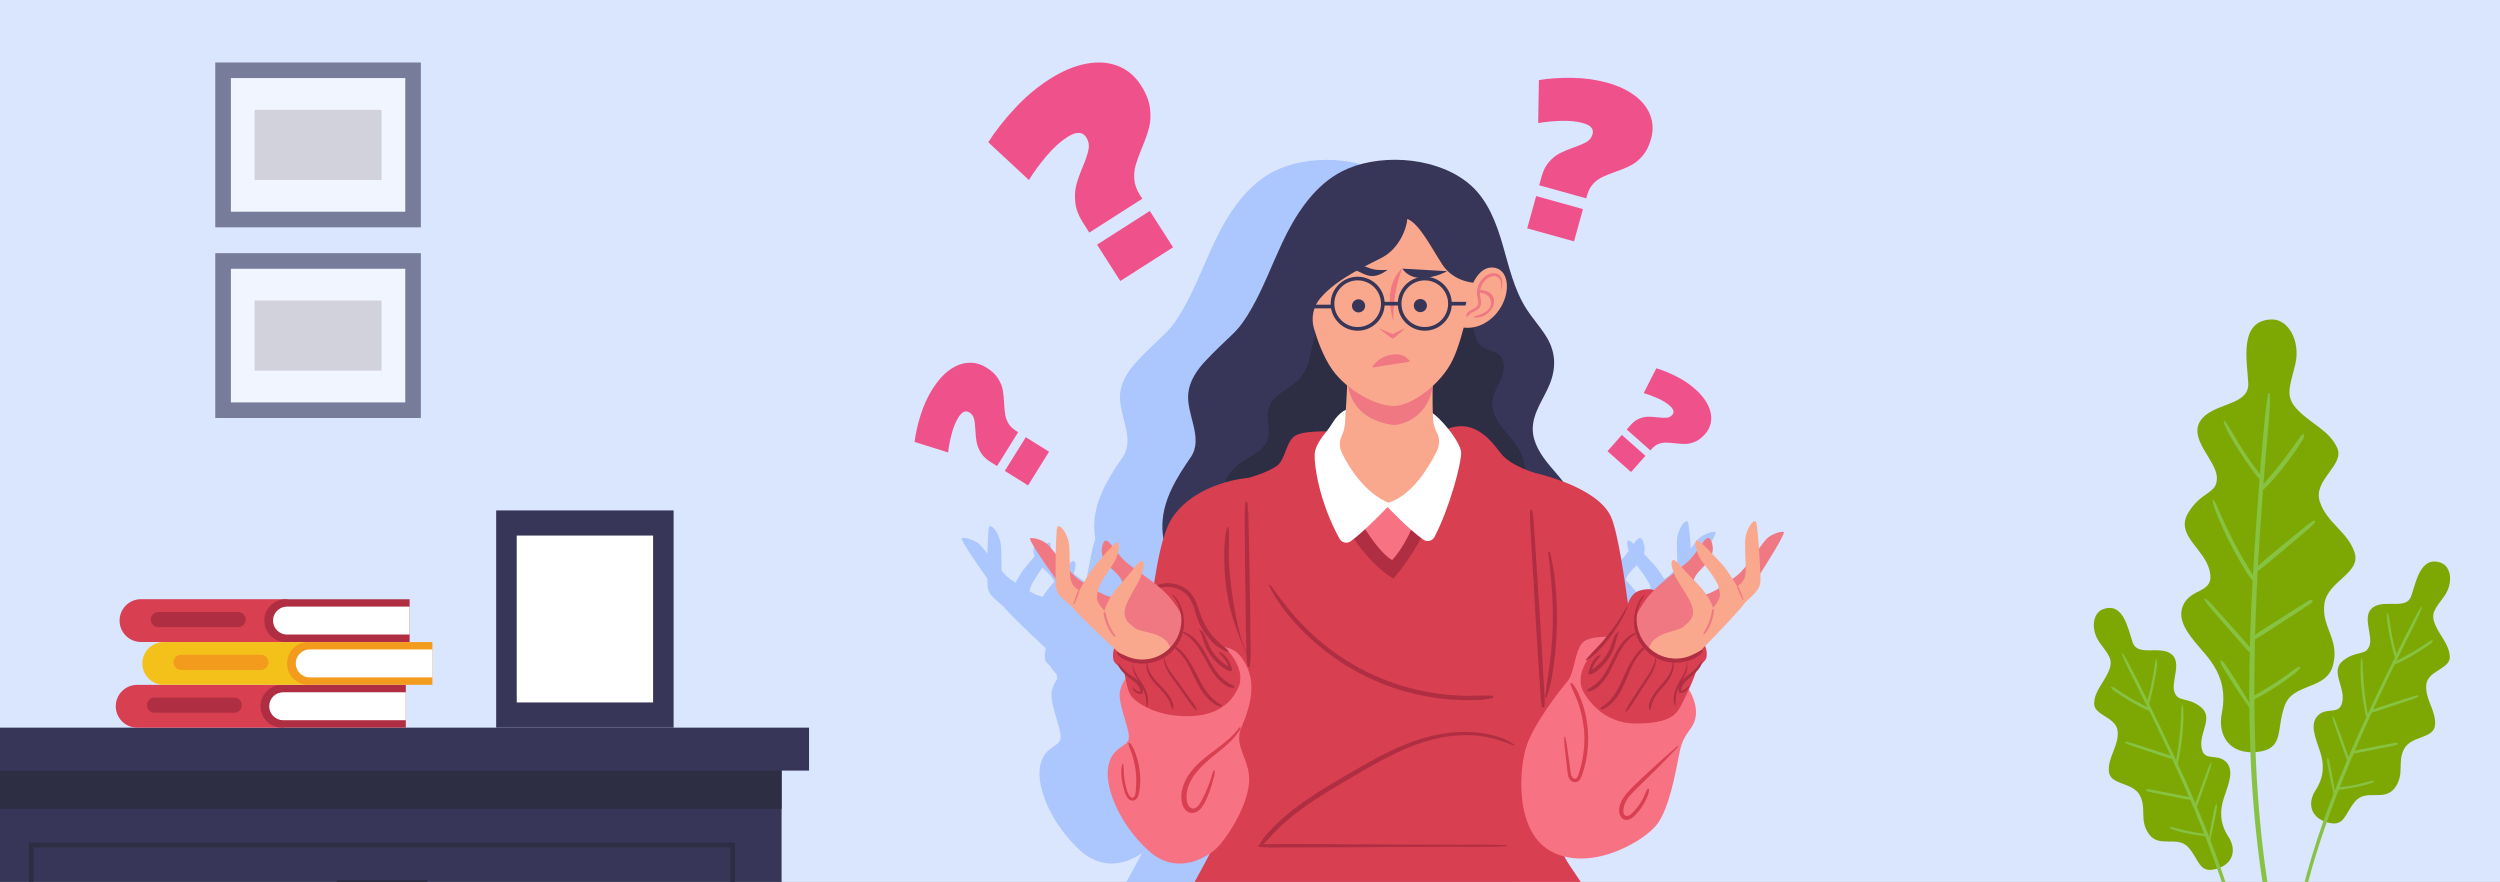 <svg width="720" height="254" viewBox="0 0 720 254" fill="none" xmlns="http://www.w3.org/2000/svg">
<rect x="0" y="0" width="720" height="254" fill="#808080" stroke="none"/>
<g clip-path="url(#clip0_217_21603)">
<rect width="720" height="254" fill="#DAE5FE"/>
<path d="M654.19 92.002C659.187 91.861 662.644 98.492 661.01 105.065C659.387 111.637 657.988 114.212 661.821 118.15C665.654 122.101 670.956 124.076 673.131 129.038C675.306 133.999 666.042 138.255 668.111 144.487C670.169 150.706 676.153 153.105 678.116 159.136C680.08 165.168 670.274 167.284 669.416 173.962C668.558 180.64 673.849 184.097 671.92 191.527C669.992 198.97 660.328 196.43 657.929 203.379C655.519 210.327 657.882 215.689 650.122 216.559C642.363 217.44 638.553 212.067 639.882 205.389C641.222 198.723 639.435 193.561 635.426 188.764C631.417 183.968 626.432 179.159 628.818 174.15C631.205 169.142 637.871 170.964 636.39 164.45C634.92 157.937 626.337 154.163 630.194 147.708C634.05 141.265 638.683 142.382 638.459 137.432C638.224 132.482 630.253 126.486 633.709 121.195C637.166 115.905 647.806 116.998 647.501 110.402C647.171 103.842 644.691 92.284 654.19 92.002Z" fill="#7DA804"/>
<path d="M657.563 280.824C656.105 275.557 654.753 270.243 653.613 264.893C652.472 259.555 651.555 254.194 650.838 248.786C649.392 237.993 648.51 227.129 648.099 216.253C647.675 205.296 647.711 194.326 648.04 183.368C648.381 172.364 649.051 161.37 649.839 150.389C650.627 139.42 651.367 128.415 652.614 117.492C652.766 116.117 652.966 114.776 653.225 113.413C653.284 113.095 653.719 113.13 653.719 113.448C653.825 118.915 653.096 124.441 652.649 129.885C652.19 135.375 651.755 140.854 651.356 146.345C650.556 157.291 649.945 168.237 649.58 179.206C649.216 190.129 649.122 201.063 649.439 211.985C649.745 222.873 650.462 233.772 651.732 244.588C652.367 250.009 653.225 255.382 654.036 260.778C654.836 266.128 655.659 271.501 656.905 276.768C657.222 278.097 657.493 279.437 657.798 280.777C657.857 280.942 657.61 280.977 657.563 280.824Z" fill="#87C243"/>
<path d="M650.77 140.818C651.229 140.112 651.816 139.501 652.357 138.854C652.91 138.208 653.463 137.561 654.015 136.926C655.12 135.645 656.202 134.328 657.248 132.988C658.295 131.647 659.306 130.283 660.282 128.896C660.776 128.202 661.258 127.497 661.74 126.803C662.139 126.227 662.61 125.345 663.292 125.075C663.421 125.028 663.609 125.075 663.621 125.239C663.668 125.992 663.103 126.744 662.727 127.356C662.269 128.108 661.787 128.849 661.293 129.566C660.341 130.965 659.329 132.341 658.295 133.693C657.26 135.045 656.19 136.362 655.073 137.643C654.521 138.278 653.956 138.913 653.368 139.513C652.745 140.159 652.122 140.841 651.381 141.37C651.029 141.653 650.488 141.241 650.77 140.818Z" fill="#87C243"/>
<path d="M640.411 121.195C640.399 121.101 640.505 121.054 640.576 121.113C641.175 121.677 641.563 122.312 641.975 123.018C642.398 123.735 642.821 124.452 643.245 125.169C644.103 126.627 644.985 128.073 645.902 129.508C646.807 130.918 647.759 132.306 648.723 133.681C649.699 135.069 650.804 136.362 651.745 137.761C652.074 138.243 651.463 138.831 651.04 138.373C649.876 137.126 648.876 135.657 647.877 134.281C646.889 132.929 645.949 131.542 645.043 130.131C644.126 128.708 643.233 127.262 642.41 125.78C641.634 124.37 640.623 122.829 640.411 121.195Z" fill="#87C243"/>
<path d="M649.325 163.923C649.901 163.253 650.642 162.712 651.288 162.113C651.959 161.49 652.676 160.925 653.369 160.337C654.792 159.15 656.238 157.962 657.673 156.787C659.083 155.623 660.494 154.459 661.905 153.306C662.611 152.73 663.316 152.142 664.033 151.578C664.75 151.026 665.468 150.414 666.255 149.967C666.549 149.803 666.926 150.214 666.702 150.485C665.562 151.837 664.069 152.954 662.728 154.106C661.317 155.317 659.895 156.516 658.472 157.715C657.073 158.891 655.686 160.079 654.286 161.243C653.581 161.83 652.899 162.442 652.17 162.983C651.429 163.535 650.736 164.194 649.948 164.664C649.548 164.887 648.996 164.299 649.325 163.923Z" fill="#87C243"/>
<path d="M639.153 149.812C638.765 148.894 638.377 147.977 638.048 147.037C637.707 146.073 637.319 145.109 637.26 144.086C637.249 143.968 637.401 143.862 637.484 143.98C638.013 144.662 638.342 145.426 638.695 146.202C639.059 147.025 639.412 147.848 639.776 148.659C640.505 150.294 641.246 151.928 642.046 153.539C643.621 156.76 645.349 159.911 647.207 162.98C647.736 163.85 648.277 164.72 648.818 165.602C649.065 166.013 649.3 166.425 649.5 166.86C649.711 167.295 650.041 167.718 650.099 168.2C650.123 168.353 649.97 168.447 649.829 168.376C649.476 168.176 649.253 167.835 648.994 167.53C648.712 167.189 648.418 166.86 648.148 166.495C647.619 165.79 647.16 165.037 646.701 164.285C645.737 162.733 644.809 161.157 643.927 159.558C642.187 156.407 640.552 153.139 639.153 149.812Z" fill="#87C243"/>
<path d="M648.736 183.462C649.03 183.133 649.453 182.898 649.806 182.639C650.17 182.381 650.535 182.098 650.911 181.852C651.605 181.381 652.31 180.946 653.016 180.499C654.462 179.571 655.92 178.642 657.366 177.725C658.824 176.796 660.27 175.879 661.728 174.962C662.445 174.515 663.15 174.056 663.868 173.621C664.256 173.386 664.632 173.116 665.031 172.916C665.337 172.763 665.572 172.669 665.89 172.822C665.984 172.869 666.007 172.975 666.007 173.069C666.019 173.445 665.69 173.645 665.419 173.845C665.055 174.115 664.667 174.362 664.291 174.609C663.597 175.068 662.903 175.526 662.21 175.973C660.764 176.914 659.317 177.854 657.871 178.795C656.425 179.735 654.979 180.664 653.533 181.605C652.827 182.063 652.122 182.545 651.393 182.969C650.664 183.392 649.876 183.968 649.077 184.203C648.642 184.321 648.501 183.733 648.736 183.462Z" fill="#87C243"/>
<path d="M648.347 200.781C649.511 200.064 650.746 199.476 651.91 198.77C653.074 198.065 654.237 197.359 655.378 196.607C656.507 195.866 657.612 195.102 658.705 194.303C659.787 193.515 660.869 192.586 662.091 192.022C662.303 191.928 662.55 192.174 662.397 192.374C661.609 193.456 660.445 194.279 659.375 195.067C658.27 195.89 657.141 196.677 655.989 197.442C654.825 198.206 653.65 198.947 652.439 199.64C651.239 200.322 650.028 201.075 648.759 201.616C648.182 201.874 647.83 201.098 648.347 200.781Z" fill="#87C243"/>
<path d="M639.588 190.905C639.553 190.6 639.506 190.317 639.424 190.012C639.635 190.2 639.812 190.376 640.07 190.494C640.364 190.623 640.505 190.835 640.694 191.093C641.105 191.658 641.493 192.246 641.869 192.833C642.669 194.068 643.468 195.291 644.244 196.537C645.009 197.748 645.761 198.971 646.502 200.194C646.878 200.805 647.231 201.416 647.583 202.039C647.96 202.71 648.453 203.356 648.736 204.073C648.853 204.367 648.489 204.626 648.265 204.391C647.783 203.874 647.431 203.227 647.019 202.651C646.608 202.063 646.184 201.499 645.785 200.899C644.985 199.7 644.174 198.489 643.386 197.278C642.61 196.078 641.834 194.868 641.07 193.645C640.694 193.033 640.317 192.434 639.953 191.811C639.8 191.505 639.624 191.234 639.588 190.905Z" fill="#87C243"/>
<path d="M635.168 172.397C636.52 173.432 637.673 174.784 638.801 176.054C639.977 177.37 641.164 178.676 642.328 179.992C643.492 181.309 644.656 182.638 645.82 183.955C646.385 184.589 646.937 185.224 647.502 185.859C648.031 186.447 648.724 187.011 648.748 187.858C648.748 187.976 648.607 188.093 648.489 188.081C647.666 187.952 647.184 187.176 646.667 186.588C646.103 185.953 645.55 185.318 644.986 184.684C643.822 183.367 642.658 182.038 641.494 180.721C640.33 179.404 639.178 178.064 638.025 176.736C636.908 175.454 635.709 174.149 634.851 172.668C634.757 172.479 635.004 172.268 635.168 172.397Z" fill="#87C243"/>
<path d="M702.972 162.076C706.052 163.193 706.546 168.072 703.971 171.67C701.397 175.28 699.927 176.502 701.302 179.83C702.678 183.157 705.429 185.638 705.547 189.188C705.664 192.739 699.01 193.092 698.751 197.371C698.504 201.663 701.561 204.555 701.302 208.705C701.044 212.844 694.554 211.762 692.426 215.619C690.298 219.475 692.673 222.849 689.71 226.917C686.735 230.974 681.468 227.106 678.329 230.75C675.19 234.395 675.331 238.228 670.393 236.888C665.455 235.547 664.432 231.35 666.865 227.623C669.287 223.884 669.452 220.322 668.17 216.43C666.889 212.538 665.02 208.411 667.677 205.942C670.334 203.473 673.955 206.189 674.625 201.874C675.307 197.56 670.992 193.186 674.896 190.188C678.799 187.201 681.35 189 682.409 185.932C683.467 182.863 680.057 177.29 683.443 174.903C686.817 172.517 693.037 175.762 694.436 171.67C695.835 167.59 697.129 159.948 702.972 162.076Z" fill="#7DA804"/>
<path d="M659.399 277.794C659.787 274.231 660.246 270.669 660.845 267.141C661.445 263.614 662.186 260.134 663.044 256.666C664.772 249.752 666.865 242.933 669.24 236.208C671.627 229.436 674.307 222.77 677.153 216.185C680.021 209.566 683.09 203.041 686.217 196.551C689.345 190.073 692.46 183.547 695.858 177.21C696.282 176.411 696.728 175.635 697.222 174.882C697.34 174.706 697.587 174.823 697.516 175.023C696.258 178.374 694.483 181.56 692.896 184.77C691.297 188.003 689.698 191.237 688.134 194.482C685.006 200.948 681.985 207.462 679.116 214.046C676.259 220.606 673.555 227.237 671.109 233.962C668.664 240.664 666.465 247.46 664.631 254.361C663.714 257.806 662.926 261.286 662.115 264.766C661.316 268.211 660.516 271.68 659.999 275.183C659.869 276.065 659.705 276.947 659.575 277.841C659.54 277.935 659.387 277.899 659.399 277.794Z" fill="#87C243"/>
<path d="M689.087 190.952C689.533 190.635 690.039 190.4 690.533 190.141C691.026 189.882 691.52 189.624 692.002 189.365C692.99 188.848 693.966 188.307 694.918 187.754C695.882 187.19 696.823 186.602 697.752 186.002C698.222 185.697 698.68 185.391 699.151 185.085C699.539 184.838 700.033 184.403 700.515 184.403C700.597 184.403 700.703 184.486 700.679 184.58C700.526 185.05 699.997 185.367 699.621 185.65C699.162 186.002 698.692 186.332 698.21 186.649C697.293 187.272 696.353 187.86 695.388 188.436C694.436 189.012 693.46 189.553 692.473 190.059C691.979 190.317 691.485 190.564 690.979 190.788C690.439 191.034 689.898 191.293 689.322 191.446C689.051 191.516 688.816 191.14 689.087 190.952Z" fill="#87C243"/>
<path d="M687.533 176.512C687.545 176.454 687.627 176.454 687.651 176.501C687.886 176.983 687.957 177.465 688.051 177.994C688.133 178.535 688.215 179.076 688.297 179.605C688.474 180.698 688.65 181.791 688.862 182.885C689.073 183.967 689.309 185.037 689.567 186.106C689.826 187.188 690.19 188.246 690.425 189.328C690.508 189.704 690.002 189.904 689.849 189.528C689.438 188.493 689.191 187.353 688.921 186.271C688.65 185.213 688.415 184.131 688.203 183.061C687.992 181.968 687.804 180.886 687.651 179.781C687.51 178.735 687.263 177.547 687.533 176.512Z" fill="#87C243"/>
<path d="M682.618 204.663C683.135 204.392 683.712 204.239 684.252 204.028C684.805 203.816 685.381 203.64 685.945 203.452C687.098 203.075 688.262 202.699 689.426 202.323C690.566 201.958 691.706 201.582 692.847 201.229C693.423 201.053 693.987 200.865 694.563 200.689C695.14 200.524 695.716 200.324 696.304 200.242C696.527 200.207 696.656 200.547 696.456 200.665C695.434 201.218 694.258 201.535 693.164 201.911C692.012 202.311 690.86 202.687 689.708 203.075C688.579 203.452 687.439 203.84 686.31 204.216C685.746 204.404 685.181 204.604 684.605 204.768C684.029 204.921 683.441 205.156 682.853 205.25C682.524 205.309 682.336 204.815 682.618 204.663Z" fill="#87C243"/>
<path d="M679.855 193.622C679.844 192.975 679.832 192.317 679.855 191.67C679.879 191 679.879 190.318 680.091 189.683C680.114 189.613 680.22 189.577 680.255 189.671C680.408 190.212 680.431 190.753 680.455 191.317C680.479 191.905 680.502 192.493 680.526 193.081C680.573 194.257 680.631 195.432 680.725 196.596C680.902 198.936 681.196 201.276 681.584 203.592C681.701 204.25 681.819 204.909 681.936 205.579C681.995 205.885 682.03 206.202 682.054 206.508C682.077 206.825 682.172 207.154 682.101 207.472C682.078 207.566 681.96 207.589 681.901 207.519C681.737 207.307 681.678 207.049 681.595 206.802C681.501 206.519 681.407 206.249 681.337 205.967C681.184 205.414 681.09 204.838 680.984 204.274C680.772 203.098 680.596 201.911 680.431 200.723C680.102 198.36 679.891 195.985 679.855 193.622Z" fill="#87C243"/>
<path d="M677.551 216.417C677.81 216.288 678.127 216.241 678.397 216.171C678.68 216.1 678.973 216.018 679.256 215.959C679.785 215.841 680.325 215.747 680.866 215.641C681.972 215.43 683.077 215.218 684.182 215.007C685.287 214.795 686.392 214.583 687.497 214.372C688.038 214.266 688.579 214.16 689.132 214.078C689.426 214.031 689.72 213.96 690.014 213.937C690.237 213.913 690.402 213.913 690.554 214.09C690.601 214.137 690.59 214.207 690.566 214.266C690.484 214.501 690.237 214.536 690.014 214.595C689.731 214.666 689.437 214.724 689.143 214.795C688.614 214.913 688.085 215.018 687.545 215.124C686.439 215.348 685.334 215.571 684.229 215.794C683.124 216.018 682.019 216.229 680.913 216.453C680.373 216.559 679.832 216.676 679.279 216.77C678.738 216.852 678.115 217.017 677.563 216.958C677.28 216.911 677.339 216.523 677.551 216.417Z" fill="#87C243"/>
<path d="M673.118 226.859C674 226.706 674.894 226.647 675.776 226.494C676.657 226.353 677.539 226.2 678.409 226.012C679.267 225.836 680.137 225.636 680.984 225.412C681.831 225.189 682.712 224.883 683.594 224.848C683.747 224.836 683.829 225.048 683.7 225.142C682.959 225.612 682.054 225.824 681.207 226.047C680.337 226.283 679.456 226.494 678.574 226.671C677.68 226.859 676.787 227.023 675.881 227.153C674.988 227.282 674.071 227.446 673.165 227.47C672.766 227.482 672.73 226.929 673.118 226.859Z" fill="#87C243"/>
<path d="M670.18 218.723C670.239 218.523 670.274 218.346 670.298 218.135C670.38 218.299 670.451 218.452 670.58 218.582C670.721 218.734 670.756 218.899 670.815 219.099C670.933 219.546 671.027 219.992 671.109 220.439C671.297 221.38 671.485 222.32 671.662 223.273C671.838 224.19 671.991 225.119 672.155 226.047C672.238 226.506 672.297 226.976 672.367 227.435C672.438 227.929 672.579 228.446 672.579 228.951C672.579 229.163 672.297 229.234 672.214 229.034C672.05 228.61 671.991 228.117 671.885 227.67C671.779 227.211 671.662 226.765 671.556 226.306C671.356 225.377 671.156 224.448 670.968 223.52C670.78 222.603 670.603 221.674 670.439 220.757C670.357 220.298 670.274 219.84 670.204 219.369C670.168 219.146 670.121 218.934 670.18 218.723Z" fill="#87C243"/>
<path d="M671.966 206.402C672.542 207.354 672.906 208.459 673.294 209.506C673.694 210.587 674.094 211.669 674.494 212.751C674.893 213.832 675.27 214.926 675.658 216.007C675.846 216.525 676.034 217.054 676.222 217.571C676.398 218.053 676.692 218.57 676.504 219.088C676.481 219.158 676.363 219.194 676.293 219.158C675.822 218.888 675.716 218.3 675.552 217.806C675.364 217.289 675.176 216.76 674.987 216.242C674.599 215.161 674.211 214.067 673.823 212.986C673.435 211.904 673.059 210.811 672.683 209.717C672.319 208.671 671.907 207.577 671.731 206.484C671.695 206.355 671.895 206.284 671.966 206.402Z" fill="#87C243"/>
<path d="M605.679 175.445C602.598 176.562 602.105 181.441 604.679 185.039C607.254 188.648 608.724 189.871 607.348 193.198C605.973 196.525 603.221 199.006 603.104 202.557C602.986 206.108 609.641 206.46 609.9 210.74C610.146 215.031 607.09 217.924 607.348 222.074C607.607 226.213 614.097 225.131 616.225 228.987C618.353 232.844 615.978 236.218 618.941 240.286C621.915 244.342 627.183 240.474 630.322 244.119C633.461 247.764 633.32 251.597 638.258 250.256C643.196 248.916 644.219 244.719 641.785 240.991C639.363 237.253 639.199 233.69 640.48 229.799C641.762 225.907 643.631 221.78 640.974 219.311C638.317 216.842 634.696 219.558 634.025 215.243C633.344 210.928 637.658 206.554 633.755 203.556C629.852 200.57 627.3 202.369 626.242 199.3C625.184 196.232 628.594 190.659 625.208 188.272C621.833 185.885 615.614 189.13 614.214 185.039C612.815 180.947 611.522 173.317 605.679 175.445Z" fill="#7DA804"/>
<path d="M649.249 291.162C648.861 287.599 648.402 284.037 647.803 280.51C647.203 276.982 646.462 273.502 645.604 270.034C643.876 263.121 641.783 256.301 639.408 249.576C637.021 242.804 634.34 236.138 631.495 229.554C628.626 222.934 625.558 216.409 622.43 209.919C619.303 203.441 616.187 196.915 612.789 190.578C612.366 189.779 611.919 189.003 611.426 188.25C611.308 188.074 611.061 188.192 611.132 188.391C612.39 191.742 614.165 194.928 615.752 198.138C617.351 201.371 618.95 204.605 620.514 207.85C623.641 214.316 626.663 220.83 629.532 227.414C632.389 233.974 635.093 240.605 637.538 247.331C639.984 254.032 642.183 260.828 644.017 267.729C644.934 271.174 645.721 274.654 646.533 278.135C647.332 281.58 648.132 285.048 648.649 288.552C648.778 289.433 648.943 290.315 649.072 291.209C649.108 291.291 649.26 291.267 649.249 291.162Z" fill="#87C243"/>
<path d="M619.561 204.32C619.114 204.003 618.609 203.768 618.115 203.509C617.621 203.25 617.127 202.992 616.645 202.733C615.657 202.216 614.682 201.675 613.729 201.122C612.765 200.558 611.825 199.97 610.896 199.37C610.425 199.065 609.967 198.759 609.497 198.453C609.109 198.207 608.615 197.771 608.133 197.771C608.05 197.771 607.945 197.854 607.968 197.948C608.121 198.418 608.65 198.736 609.026 199.018C609.485 199.37 609.955 199.7 610.437 200.017C611.354 200.64 612.295 201.228 613.259 201.804C614.211 202.38 615.187 202.921 616.175 203.427C616.669 203.685 617.162 203.932 617.668 204.156C618.209 204.403 618.75 204.661 619.326 204.814C619.596 204.885 619.831 204.508 619.561 204.32Z" fill="#87C243"/>
<path d="M621.118 189.871C621.106 189.812 621.024 189.812 621 189.859C620.765 190.341 620.695 190.823 620.601 191.352C620.518 191.893 620.436 192.434 620.354 192.963C620.177 194.056 620.001 195.15 619.789 196.243C619.578 197.325 619.343 198.395 619.084 199.465C618.825 200.546 618.461 201.605 618.226 202.686C618.143 203.063 618.649 203.262 618.802 202.886C619.213 201.852 619.46 200.711 619.731 199.629C620.001 198.571 620.236 197.49 620.448 196.42C620.66 195.338 620.848 194.245 621 193.139C621.142 192.093 621.388 190.917 621.118 189.871Z" fill="#87C243"/>
<path d="M626.031 218.031C625.514 217.76 624.938 217.607 624.397 217.396C623.844 217.184 623.268 217.008 622.704 216.82C621.552 216.443 620.388 216.067 619.224 215.691C618.083 215.327 616.943 214.95 615.802 214.598C615.226 214.421 614.662 214.233 614.086 214.057C613.51 213.892 612.933 213.692 612.346 213.61C612.122 213.575 611.993 213.916 612.193 214.033C613.216 214.586 614.391 214.903 615.485 215.28C616.637 215.679 617.789 216.055 618.941 216.443C620.07 216.82 621.211 217.208 622.339 217.584C622.904 217.772 623.468 217.972 624.044 218.137C624.62 218.289 625.208 218.525 625.796 218.619C626.125 218.666 626.313 218.172 626.031 218.031Z" fill="#87C243"/>
<path d="M628.804 206.978C628.816 206.332 628.827 205.673 628.804 205.027C628.78 204.356 628.78 203.674 628.569 203.04C628.545 202.969 628.439 202.934 628.404 203.028C628.251 203.569 628.228 204.109 628.204 204.674C628.181 205.262 628.157 205.85 628.134 206.437C628.087 207.613 628.028 208.789 627.934 209.953C627.757 212.293 627.464 214.632 627.076 216.948C626.958 217.607 626.84 218.265 626.723 218.935C626.664 219.241 626.629 219.558 626.605 219.864C626.582 220.182 626.476 220.511 626.558 220.828C626.582 220.922 626.699 220.946 626.758 220.875C626.923 220.664 626.981 220.405 627.064 220.158C627.158 219.876 627.252 219.606 627.322 219.323C627.475 218.771 627.569 218.195 627.675 217.63C627.887 216.455 628.063 215.267 628.228 214.08C628.557 211.728 628.757 209.353 628.804 206.978Z" fill="#87C243"/>
<path d="M631.096 229.776C630.838 229.647 630.52 229.599 630.25 229.529C629.968 229.458 629.674 229.376 629.392 229.317C628.863 229.2 628.322 229.106 627.781 229C626.676 228.788 625.571 228.577 624.465 228.365C623.36 228.153 622.255 227.942 621.15 227.73C620.609 227.624 620.068 227.518 619.516 227.436C619.222 227.389 618.928 227.319 618.634 227.295C618.41 227.272 618.246 227.272 618.093 227.448C618.046 227.495 618.058 227.565 618.081 227.624C618.163 227.859 618.41 227.895 618.634 227.953C618.916 228.024 619.21 228.083 619.504 228.153C620.033 228.271 620.562 228.377 621.103 228.483C622.208 228.706 623.313 228.929 624.418 229.153C625.523 229.376 626.629 229.588 627.734 229.811C628.275 229.917 628.816 230.046 629.368 230.129C629.909 230.211 630.532 230.375 631.085 230.317C631.367 230.281 631.308 229.882 631.096 229.776Z" fill="#87C243"/>
<path d="M635.532 240.215C634.651 240.062 633.757 240.003 632.875 239.851C631.993 239.709 631.112 239.557 630.242 239.369C629.383 239.192 628.513 238.992 627.667 238.769C626.82 238.546 625.938 238.24 625.057 238.205C624.904 238.193 624.821 238.404 624.951 238.499C625.692 238.969 626.597 239.18 627.443 239.404C628.313 239.639 629.195 239.851 630.077 240.027C630.971 240.215 631.864 240.38 632.769 240.509C633.663 240.638 634.58 240.803 635.485 240.826C635.885 240.85 635.92 240.286 635.532 240.215Z" fill="#87C243"/>
<path d="M638.471 232.091C638.412 231.891 638.377 231.715 638.353 231.503C638.271 231.668 638.2 231.82 638.071 231.95C637.93 232.103 637.895 232.267 637.836 232.467C637.718 232.914 637.624 233.361 637.542 233.807C637.354 234.748 637.166 235.689 636.989 236.641C636.813 237.558 636.66 238.487 636.496 239.416C636.413 239.874 636.354 240.333 636.284 240.803C636.213 241.297 636.072 241.814 636.072 242.32C636.072 242.531 636.354 242.602 636.437 242.402C636.601 241.979 636.66 241.485 636.766 241.038C636.872 240.58 636.989 240.133 637.095 239.674C637.295 238.745 637.495 237.817 637.683 236.888C637.871 235.971 638.047 235.042 638.212 234.125C638.294 233.666 638.377 233.208 638.447 232.737C638.483 232.502 638.53 232.302 638.471 232.091Z" fill="#87C243"/>
<path d="M636.693 219.758C636.117 220.71 635.752 221.815 635.364 222.862C634.964 223.943 634.565 225.025 634.165 226.107C633.777 227.188 633.389 228.282 633.001 229.363C632.813 229.881 632.625 230.41 632.437 230.927C632.26 231.409 631.966 231.927 632.154 232.444C632.178 232.514 632.295 232.55 632.366 232.514C632.836 232.244 632.942 231.656 633.107 231.162C633.295 230.645 633.483 230.116 633.671 229.599C634.059 228.517 634.447 227.424 634.835 226.342C635.223 225.26 635.599 224.167 635.975 223.073C636.34 222.027 636.751 220.934 636.928 219.84C636.951 219.711 636.751 219.652 636.693 219.758Z" fill="#87C243"/>
<path d="M225.104 216.366H-5.088V319.482H225.104V216.366Z" fill="#373658"/>
<path d="M225.104 216.366H-5.088V232.928H225.104V216.366Z" fill="#2D2D44"/>
<path d="M233 209.564H-13V221.929H233V209.564Z" fill="#373658"/>
<path d="M211.003 243.358H8.998V307.046H211.003V243.358Z" stroke="#2D2D44" stroke-width="1.389" stroke-miterlimit="10"/>
<path d="M123.082 253.46H96.93V264.9H123.082V253.46Z" fill="#2D2D44"/>
<path d="M193.996 147H142.9V209.564H193.996V147Z" fill="#373658"/>
<path d="M188.09 154.24H148.818V202.305H188.09V154.24Z" fill="white"/>
<path d="M81.703 209.562H39.501C36.1 209.562 33.34 206.802 33.34 203.401C33.34 200.001 36.1 197.24 39.501 197.24H81.703V209.562Z" fill="#D83F51"/>
<path d="M116.874 197.223V209.559H81.188C79.481 209.559 77.944 208.862 76.834 207.752C75.725 206.642 75.027 205.091 75.027 203.398C75.027 199.997 77.788 197.237 81.188 197.237H116.874V197.223Z" fill="#AF2E41"/>
<path d="M116.876 199.372V207.426H81.56C80.45 207.426 79.44 206.97 78.714 206.245C77.989 205.519 77.533 204.509 77.533 203.399C77.533 201.179 79.34 199.372 81.56 199.372H116.876Z" fill="white"/>
<path d="M67.472 205.263H44.507C43.298 205.263 42.33 204.281 42.33 203.086C42.33 201.877 43.312 200.909 44.507 200.909H67.472C68.682 200.909 69.649 201.891 69.649 203.086C69.649 204.281 68.682 205.263 67.472 205.263Z" fill="#AF2E41"/>
<path d="M89.363 197.231H47.161C43.76 197.231 41 194.471 41 191.07C41 187.67 43.76 184.909 47.161 184.909H89.363V197.231Z" fill="#F4C01A"/>
<path d="M124.52 184.892V197.228H88.835C87.127 197.228 85.591 196.531 84.481 195.421C83.371 194.311 82.674 192.76 82.674 191.067C82.674 187.666 85.434 184.906 88.835 184.906H124.52V184.892Z" fill="#F29B1C"/>
<path d="M124.52 187.041V195.094H89.204C88.095 195.094 87.084 194.639 86.359 193.913C85.633 193.188 85.178 192.178 85.178 191.068C85.178 188.848 86.985 187.041 89.204 187.041H124.52Z" fill="white"/>
<path d="M75.121 192.932H52.156C50.946 192.932 49.978 191.95 49.978 190.755C49.978 189.546 50.96 188.578 52.156 188.578H75.121C76.33 188.578 77.298 189.56 77.298 190.755C77.298 191.965 76.33 192.932 75.121 192.932Z" fill="#F29B1C"/>
<path d="M82.801 184.889H40.599C37.198 184.889 34.438 182.129 34.438 178.728C34.438 175.328 37.198 172.567 40.599 172.567H82.801V184.889Z" fill="#D83F51"/>
<path d="M117.972 172.567V184.904H82.286C80.579 184.904 79.042 184.206 77.932 183.097C76.822 181.987 76.125 180.436 76.125 178.743C76.125 175.342 78.885 172.582 82.286 172.582H117.972V172.567Z" fill="#AF2E41"/>
<path d="M117.973 174.699V182.753H82.658C81.548 182.753 80.537 182.297 79.812 181.572C79.086 180.846 78.631 179.836 78.631 178.726C78.631 176.506 80.438 174.699 82.658 174.699H117.973Z" fill="white"/>
<path d="M68.57 180.608H45.605C44.395 180.608 43.428 179.626 43.428 178.431C43.428 177.221 44.41 176.254 45.605 176.254H68.57C69.779 176.254 70.747 177.236 70.747 178.431C70.747 179.626 69.765 180.608 68.57 180.608Z" fill="#AF2E41"/>
<g opacity="0.6">
<path d="M118.969 20.246H64.246V63.222H118.969V20.246Z" fill="white"/>
<path d="M121.208 65.47H62V18H121.208V65.47ZM66.495 60.975H116.723V22.485H66.495V60.975Z" fill="#373658"/>
<path d="M109.891 31.643H73.314V51.83H109.891V31.643Z" fill="#CCC4C5"/>
<path d="M118.969 75.154H64.246V118.13H118.969V75.154Z" fill="white"/>
<path d="M121.208 120.378H62V72.908H121.208V120.378ZM66.495 115.893H116.723V77.403H66.495V115.893Z" fill="#373658"/>
<path d="M109.891 86.549H73.314V106.736H109.891V86.549Z" fill="#CCC4C5"/>
</g>
<path opacity="0.46" d="M508.29 574.211C507.993 572.047 505.306 568.243 501.657 566.39C498.56 564.82 489.89 560.153 483.214 556.391C483.695 555.669 482.45 554.58 481.29 554.524C481.22 554.524 481.149 554.524 481.092 554.524C480.951 554.538 480.71 554.637 480.413 554.778C480.215 554.665 480.017 554.552 479.834 554.439C479.607 554.312 479.367 554.17 479.126 554.043C479.155 554.029 479.183 554 479.211 553.986C480.187 553.293 478.773 551.964 477.486 551.893C477.415 551.893 477.344 551.893 477.288 551.893C477.09 551.907 476.68 552.105 476.156 552.402C475.718 552.162 475.265 551.935 474.813 551.695C475.619 550.988 474.275 549.743 473.031 549.672C472.96 549.672 472.889 549.672 472.833 549.672C472.649 549.687 472.281 549.856 471.814 550.111C471.376 549.871 470.923 549.644 470.499 549.404C470.541 549.375 470.598 549.333 470.64 549.305C471.616 548.612 470.202 547.282 468.915 547.212C468.844 547.212 468.773 547.212 468.717 547.212C468.505 547.226 468.08 547.438 467.543 547.735C467.048 547.452 466.581 547.155 466.129 546.872C466.284 546.759 466.411 546.66 466.539 546.575C467.515 545.882 466.1 544.553 464.813 544.482C464.743 544.482 464.672 544.482 464.615 544.482C464.417 544.496 464.021 544.68 463.512 544.963C463.258 544.736 463.017 544.524 462.805 544.298C462.989 544.171 463.159 544.043 463.3 543.944C464.276 543.251 462.861 541.922 461.574 541.851C461.504 541.851 461.433 541.851 461.376 541.851C461.334 541.851 461.277 541.879 461.207 541.894C459.863 539.418 459.665 538.909 459.17 538.626C458.039 538.004 456.214 537.962 454.418 538.287L453.23 524.016L452.791 518.755H454.828L453.371 502.433L435.027 296.42H435.819V280.961C435.819 280.961 440.628 274.158 441.208 267.087C441.717 260.75 433.16 251.246 430.954 246.678C441.901 249.421 454.715 241.501 457.77 237.173C461.136 232.407 462.762 223.397 464.163 216.354C465.407 210.159 468.83 210.103 468.83 204.969C468.83 203.102 468.038 200.598 466.765 198.59C467.6 196.751 468.406 194.856 468.745 193.654C469.028 193.357 469.297 193.031 469.551 192.72C469.919 192.254 470.174 191.815 470.372 191.32C471.574 190.061 471.984 189.906 471.899 187.982C471.871 187.53 471.744 186.865 471.475 186.059C477.415 180.02 482.252 174.687 482.988 173.514C486.467 170.261 487.301 169.454 487.372 167.121C487.386 166.739 487.372 166.032 487.344 165.155C487.415 165.056 487.471 164.971 487.528 164.886C490.073 160.898 493.708 155.056 494.133 153.402C494.302 152.737 490.781 153.543 489.154 155.184C488.645 155.707 487.853 156.768 486.948 158.026C486.693 154.321 486.368 150.827 486.085 150.332C485.519 149.328 482.988 152.228 482.945 156.329C482.917 158.762 483.101 161.195 483.129 163.161C482.224 164.278 481.361 165.225 480.612 165.791C480.215 166.088 479.777 166.414 479.324 166.753C478.405 165.296 477.189 163.5 476.34 162.595C475.76 161.987 474.643 160.742 473.441 159.469C473.823 158.224 473.752 156.824 472.861 155.212C472.196 154.491 471.475 155.268 470.513 156.612C469.58 155.806 468.887 155.396 468.759 155.806C468.547 156.485 468.717 157.588 469.056 158.691C468.179 159.908 467.133 161.223 465.846 162.284C465.45 162.609 465.04 162.948 464.615 163.274C463.498 162.001 462.593 161.053 462.14 161.35C461.391 161.831 461.829 163.472 462.437 165.013C460.443 166.583 458.42 168.224 456.709 169.949C455.86 169.695 454.559 169.553 452.805 170.034C450.91 170.558 449.878 172.085 449.199 173.881C447.728 163.005 445.974 152.482 444.277 148.777C442.099 144.01 435.748 140.701 430.473 138.692C429.327 137.193 428.04 135.765 426.838 134.336C424.222 131.225 421.761 127.59 421.775 123.516C421.803 118.793 424.971 114.875 426.668 110.66C428.549 105.993 428.422 101.495 425.777 97.125C424.038 94.254 421.732 91.779 419.936 88.95C416.4 83.42 414.958 76.871 413.133 70.578C411.309 64.284 408.876 57.834 403.996 53.45C395.143 45.515 379.415 44.101 368.694 48.514C367.549 48.98 366.46 49.532 365.413 50.169C358.186 54.496 353.278 62.233 349.629 69.984C346.701 76.221 344.297 82.727 340.888 88.752C339.276 91.609 337.536 94.24 335.16 96.46C332.643 98.808 330.083 101.297 327.707 103.786C325.189 106.431 322.983 109.613 322.601 113.248C321.95 119.387 327.113 126.147 323.294 131.72C319.334 137.476 315.402 143.699 315.147 150.898C315.091 152.327 315.204 153.741 315.444 155.141C314.384 158.691 313.507 163.132 312.785 167.913C311.626 167.008 310.409 166.117 309.207 165.254C309.73 163.684 310.098 162.029 309.32 161.591C308.854 161.322 307.991 162.298 306.944 163.627C306.506 163.316 306.081 163.005 305.671 162.694C304.342 161.69 303.224 160.431 302.291 159.257C302.588 158.14 302.687 157.022 302.447 156.358C302.291 155.947 301.612 156.4 300.721 157.249C299.703 155.947 298.939 155.226 298.317 155.962C297.511 157.616 297.511 159.017 297.949 160.247C296.803 161.576 295.743 162.878 295.205 163.514C294.399 164.462 293.282 166.329 292.433 167.814C291.966 167.503 291.514 167.191 291.104 166.923C290.34 166.399 289.42 165.48 288.459 164.419C288.388 162.468 288.459 160.035 288.303 157.588C288.063 153.486 285.375 150.714 284.866 151.747C284.612 152.256 284.456 155.764 284.385 159.469C283.41 158.253 282.589 157.234 282.052 156.739C280.355 155.169 276.79 154.533 276.988 155.198C277.498 156.838 281.415 162.496 284.159 166.343C284.216 166.428 284.286 166.513 284.357 166.612C284.371 167.488 284.385 168.196 284.414 168.577C284.598 170.911 285.46 171.675 289.095 174.758C289.887 175.875 294.993 180.967 301.216 186.724C300.99 187.544 300.891 188.209 300.891 188.675C300.891 190.599 301.315 190.726 302.574 191.928C302.8 192.409 303.083 192.848 303.465 193.286C303.719 193.569 303.988 193.838 304.257 194.106C304.342 194.531 304.427 194.997 304.526 195.492C303.451 196.963 302.588 198.887 302.871 201.107C303.521 206.157 306.124 211.036 305.318 213.143C304.497 215.265 300.268 215.265 299.462 221.276C298.656 227.287 303.041 237.541 311.018 244.867C318.174 251.43 325.43 248.064 328.852 245.758C325.359 252.604 318.839 263.07 318.839 267.638C318.839 273.875 326.49 280.947 326.49 280.947V296.406H328.499L340.973 502.504L341.921 518.288H345.131L345.443 524.087L346.221 538.358C344.382 538.032 342.572 538.061 341.525 538.697C341.072 538.966 340.931 539.475 339.941 541.964C339.884 541.95 339.814 541.922 339.771 541.922C339.7 541.922 339.63 541.908 339.573 541.922C338.3 541.993 337.07 543.308 338.13 544.015C338.286 544.114 338.47 544.241 338.682 544.369C338.498 544.581 338.286 544.807 338.06 545.033C337.508 544.751 337.098 544.567 336.886 544.553C336.815 544.553 336.744 544.538 336.688 544.553C335.415 544.623 334.184 545.939 335.245 546.646C335.373 546.731 335.528 546.83 335.684 546.943C335.274 547.226 334.849 547.523 334.382 547.806C333.803 547.494 333.35 547.296 333.138 547.282C333.067 547.282 332.996 547.268 332.94 547.282C331.667 547.353 330.436 548.668 331.497 549.375C331.54 549.404 331.596 549.446 331.653 549.474C331.257 549.701 330.847 549.941 330.436 550.182C329.927 549.927 329.545 549.757 329.362 549.743C329.291 549.743 329.22 549.729 329.164 549.743C327.933 549.814 326.745 551.059 327.664 551.766C327.254 552.006 326.83 552.232 326.42 552.473C325.854 552.176 325.416 551.992 325.218 551.964C325.147 551.964 325.076 551.95 325.02 551.964C323.747 552.034 322.516 553.35 323.577 554.057C323.605 554.071 323.633 554.099 323.662 554.114C323.45 554.241 323.223 554.382 323.011 554.51C322.841 554.623 322.658 554.736 322.474 554.849C322.148 554.693 321.894 554.609 321.767 554.594C321.696 554.594 321.625 554.58 321.569 554.594C320.423 554.651 319.32 555.74 319.9 556.461C313.747 560.238 305.714 564.891 302.843 566.461C299.448 568.314 297.284 572.118 297.284 574.282C297.284 576.446 297.284 580.774 297.284 580.774C297.284 580.774 366.163 580.774 382.216 580.774C383.121 578.624 383.616 576.432 383.842 574.282C384.592 567.168 382.343 560.577 382.117 557.805C382.102 557.579 382.088 557.324 382.088 557.041C382.018 553.053 383.191 544.185 378.595 542.544L379.189 524.158L379.373 518.359H384.351L384.394 502.575L384.889 318.144C385.935 318.13 386.982 318.102 388.029 318.088L413.105 502.575L415.325 518.896H418.663L419.554 524.158L422.666 542.544C418.281 544.185 420.686 553.053 421.152 557.041C421.181 557.324 421.209 557.579 421.223 557.805C421.365 560.577 420.035 567.168 421.761 574.282C422.284 576.432 423.076 578.624 424.278 580.774C440.345 580.774 509.21 580.774 509.21 580.774C509.21 580.774 508.587 576.375 508.29 574.211ZM475.294 169.044C475.322 169.186 475.35 169.327 475.378 169.454C474.007 170.303 472.705 170.939 471.701 171.152C470.64 169.624 469.382 168.238 468.165 167.05C468.392 166.286 468.844 165.466 469.693 164.532C470.188 163.981 470.782 163.401 471.362 162.765C472.847 164.73 475.067 167.644 475.294 169.044ZM296.591 169.921C296.747 168.507 298.812 165.494 300.198 163.458C300.806 164.066 301.414 164.617 301.952 165.141C302.843 166.032 303.338 166.824 303.606 167.573C302.461 168.818 301.273 170.261 300.283 171.845C299.278 171.689 297.949 171.109 296.535 170.331C296.563 170.204 296.577 170.063 296.591 169.921Z" fill="#73A4FF"/>
<path d="M385.037 50.154C377.809 54.482 372.902 62.219 369.253 69.969C366.325 76.207 363.921 82.713 360.512 88.738C358.9 91.595 357.16 94.225 354.784 96.446C352.266 98.794 349.706 101.283 347.33 103.772C344.813 106.417 342.606 109.599 342.225 113.234C341.574 119.372 346.736 126.133 342.918 131.705C338.957 137.462 335.026 143.685 334.771 150.884C334.488 158.705 338.802 166.159 344.728 171.265C350.654 176.37 358.051 179.425 365.491 181.83C378.898 186.186 393.113 188.746 407.115 187.091C421.117 185.436 434.907 179.227 443.888 168.379C446.829 164.829 449.644 161.831 451.723 157.715C453.802 153.585 454.764 148.692 453.321 144.307C452.048 140.446 449.107 137.419 446.49 134.308C443.873 131.196 441.413 127.561 441.427 123.488C441.455 118.764 444.623 114.847 446.32 110.632C448.201 105.964 448.074 101.467 445.429 97.097C443.69 94.225 441.384 91.75 439.588 88.922C436.052 83.391 434.61 76.843 432.785 70.549C430.96 64.255 428.528 57.806 423.648 53.422C414.795 45.487 399.067 44.073 388.346 48.486C387.172 48.98 386.083 49.532 385.037 50.154Z" fill="#373658"/>
<path d="M437.552 129.54C436.208 127.15 434.2 125.212 432.545 123.034C430.89 120.856 429.518 118.225 429.815 115.496C430.07 113.148 431.484 111.125 432.389 108.947C433.294 106.769 433.577 103.955 431.88 102.328C430.437 100.942 428.104 100.928 426.548 99.655C424.2 97.732 424.724 94.04 423.705 91.183C422.319 87.35 417.51 85.172 413.72 86.657C409.236 87.053 404.753 87.449 400.269 87.859C396.861 88.156 393.565 88.397 390.213 88.27C387.045 88.156 383.934 89.26 381.628 91.494C376.579 96.374 379.012 104.337 373.963 109.343C371.077 112.215 366.438 113.756 365.349 117.674C364.557 120.517 366.042 123.642 365.137 126.457C364.006 130.007 359.833 131.351 356.877 133.599C354.091 135.721 352.21 138.974 351.743 142.453C351.291 145.918 352.267 149.567 354.416 152.325C368.037 169.906 396.734 167.261 417.765 160.019C424.327 157.756 430.777 154.433 435.062 148.973C439.334 143.542 440.96 135.58 437.552 129.54Z" fill="#2D2D44"/>
<path d="M359.418 137.646C359.418 137.646 344.864 138.621 337.694 148.96C330.523 159.299 329.25 206.34 329.25 206.34C329.25 206.34 364.693 216.043 364.481 215.194C364.283 214.36 359.418 137.646 359.418 137.646Z" fill="#D83F51"/>
<path d="M442.131 136.231C442.131 136.231 459.938 140.064 463.926 148.763C467.915 157.461 472.257 203.823 472.257 203.823L433.857 226.65L442.131 136.231Z" fill="#D83F51"/>
<path d="M385.775 124.335C385.775 124.335 376.992 123.769 373.597 125.184C370.203 126.598 370.486 132.27 367.643 134.25C364.814 136.23 359.425 137.644 359.425 137.644C359.425 137.644 359.793 193.256 358.294 203.355C356.795 213.453 349.511 226.861 348.662 231.967C347.814 237.058 350.642 236.21 350.642 240.184C350.642 244.144 338.465 261.428 338.465 267.651C338.465 273.888 346.116 280.96 346.116 280.96H455.445C455.445 280.96 460.254 274.157 460.82 267.085C461.386 259.999 450.622 248.953 450.057 245.276C449.491 241.598 453.168 235.644 451.188 228.558C449.208 221.472 446.379 216.381 446.379 210.709C446.379 205.038 442.136 136.216 442.136 136.216C442.136 136.216 434.98 134.179 432.222 130.544C429.464 126.909 424.004 119.498 415.221 124.307C400.215 128.861 385.775 124.335 385.775 124.335Z" fill="#D83F51"/>
<path d="M359.751 189.835C358.747 187.516 357.743 185.069 357.106 182.622C356.47 180.19 355.961 177.757 355.522 175.282C354.659 170.36 354.037 165.466 353.91 160.459C353.839 157.645 354.094 154.816 353.853 152.016C353.839 151.775 353.5 151.719 353.429 151.959C352.693 154.378 352.623 156.98 352.58 159.498C352.538 162.072 352.665 164.646 352.92 167.192C353.429 172.297 354.589 177.248 356.441 182.028C357.474 184.673 358.464 187.304 359.652 189.892C359.68 189.977 359.793 189.906 359.751 189.835Z" fill="#AF2E41"/>
<path d="M360.119 182.804C360.091 179.735 360.063 176.666 360.02 173.597C359.921 167.458 359.808 161.306 359.681 155.168C359.638 153.428 359.61 151.703 359.568 149.963C359.539 149.143 359.525 148.308 359.497 147.488C359.454 146.569 359.341 145.678 359.242 144.772C359.2 144.405 358.691 144.39 358.662 144.772C358.606 145.564 358.507 146.328 358.493 147.134C358.479 147.926 358.479 148.704 358.479 149.496C358.479 150.995 358.493 152.495 358.507 153.98C358.535 157.049 358.549 160.118 358.578 163.187C358.648 169.325 358.733 175.478 358.846 181.616C358.875 183.342 358.917 185.081 358.945 186.821C358.974 188.518 358.988 190.201 359.313 191.87C359.37 192.181 359.893 192.181 359.935 191.87C360.416 188.9 360.147 185.788 360.119 182.804Z" fill="#AF2E41"/>
<path d="M444.653 197.783C444.554 195.987 444.455 194.176 444.356 192.38C444.158 188.703 443.932 185.026 443.72 181.334C443.267 173.965 442.772 166.611 442.291 159.256C442.164 157.22 442.036 155.183 441.895 153.146C441.754 151.081 441.655 149.002 441.273 146.966C441.202 146.626 440.721 146.725 440.693 147.036C440.58 148.917 440.707 150.799 440.806 152.68C440.891 154.476 441.004 156.286 441.117 158.082C441.329 161.76 441.556 165.437 441.754 169.128C442.164 176.497 442.588 183.852 443.083 191.206C443.225 193.243 443.366 195.28 443.493 197.316L443.705 200.371C443.776 201.432 443.819 202.493 444.073 203.525C444.186 203.95 444.738 203.808 444.794 203.426C445.035 201.588 444.752 199.622 444.653 197.783Z" fill="#AF2E41"/>
<path d="M447.92 168.083C447.623 165.014 447.1 162.044 446.421 159.045C446.336 158.692 445.841 158.847 445.884 159.187C446.252 161.917 446.506 164.675 446.761 167.404C447.001 170.106 447.157 172.821 447.213 175.537C447.312 180.954 447.001 186.385 446.266 191.745C446.068 193.244 445.841 194.729 445.601 196.229C445.36 197.714 445.205 199.199 445.021 200.698C444.993 200.952 445.375 200.967 445.445 200.754C445.898 199.425 446.322 198.124 446.605 196.738C446.874 195.408 447.114 194.079 447.312 192.735C447.708 190.034 447.991 187.318 448.175 184.589C448.543 179.101 448.472 173.571 447.92 168.083Z" fill="#AF2E41"/>
<path d="M429.732 200.34C427.129 200.241 424.527 200.439 421.939 200.383C419.393 200.326 416.847 200.142 414.33 199.789C409.238 199.096 404.231 197.837 399.422 196.012C390.54 192.66 382.436 187.328 375.774 180.596C373.95 178.757 372.224 176.82 370.612 174.783C368.986 172.732 367.359 170.653 365.902 168.503C365.733 168.263 365.365 168.475 365.506 168.744C366.072 169.805 366.61 170.879 367.26 171.898C367.882 172.888 368.547 173.85 369.24 174.797C370.626 176.707 372.154 178.517 373.752 180.242C376.963 183.679 380.541 186.777 384.388 189.492C392.676 195.333 402.322 199.237 412.335 200.807C415.235 201.26 418.177 201.542 421.118 201.627C424.004 201.712 427.03 201.712 429.859 201.047C430.213 200.934 430.114 200.354 429.732 200.34Z" fill="#AF2E41"/>
<path d="M436 214.356C434.855 213.677 433.738 212.984 432.479 212.532C431.234 212.079 429.961 211.725 428.674 211.457C426.058 210.919 423.385 210.721 420.711 210.806C415.224 210.99 409.821 212.334 404.758 214.384C399.369 216.562 394.32 219.419 389.313 222.333C384.702 225.02 380.063 227.693 375.693 230.762C373.246 232.474 370.884 234.312 368.678 236.321C367.589 237.311 366.542 238.343 365.552 239.446C364.562 240.55 363.529 241.681 362.893 243.025C362.709 243.421 363.148 243.774 363.487 243.492C364.477 242.629 365.283 241.596 366.174 240.635C367.037 239.701 367.942 238.796 368.876 237.919C370.771 236.137 372.793 234.496 374.901 232.955C379.087 229.914 383.528 227.255 387.983 224.638C397.417 219.108 407.374 213.041 418.491 211.909C421.433 211.612 424.431 211.64 427.345 212.107C428.745 212.334 430.131 212.659 431.489 213.097C432.931 213.564 434.431 214.017 435.788 214.681C436.029 214.794 436.213 214.483 436 214.356Z" fill="#AF2E41"/>
<path d="M433.891 243.424C429.224 243.226 424.542 243.297 419.875 243.297C415.236 243.297 410.611 243.282 405.986 243.254C396.68 243.212 387.373 243.099 378.081 243.084C375.45 243.084 372.82 243.084 370.189 243.07C368.888 243.07 367.601 243.07 366.299 243.084C365.027 243.099 363.725 243.099 362.467 243.339C362.24 243.381 362.24 243.749 362.467 243.806C364.687 244.244 367.091 244.074 369.354 244.074C371.674 244.089 373.993 244.074 376.299 244.074C380.938 244.074 385.563 244.046 390.202 244.004C399.508 243.933 408.815 243.876 418.107 243.862C423.368 243.862 428.63 243.947 433.891 243.735C434.103 243.749 434.103 243.424 433.891 243.424Z" fill="#AF2E41"/>
<path d="M483.783 195.858L465.665 183.581C465.665 183.581 460.149 182.832 456.783 184.359C453.417 185.873 453.785 193.482 451.381 196.296C448.976 199.111 442.032 208.106 439.755 214.513C437.478 220.906 435.851 240 447.35 245.53C458.848 251.06 474.024 241.951 477.39 237.185C480.756 232.419 482.383 223.409 483.783 216.366C485.028 210.171 488.45 210.114 488.45 204.98C488.45 202.039 486.499 197.484 483.783 195.858Z" fill="#F77283"/>
<path d="M477.504 170.455C477.504 170.455 475.751 169.097 472.441 170.017C469.131 170.922 468.424 174.882 467.689 178.064C466.953 181.247 465.977 181.784 465.2 182.293C464.422 182.802 459.967 185.532 457.067 190.213C454.168 194.895 455.356 198.162 456.006 199.209C456.657 200.255 460.942 208.388 471.211 208.374C481.479 208.36 482.978 205.319 484.109 203.225C485.029 201.514 488.169 195.121 488.508 193.042C490.884 189.931 491.662 190.525 491.535 187.951C491.407 185.405 487.773 176.494 477.504 170.455Z" fill="#D83F51"/>
<path d="M485.749 194.727C486.555 194.104 487.432 193.553 488.139 192.817C488.521 192.421 488.861 191.969 489.214 191.544C489.54 191.134 489.921 190.766 490.233 190.356C490.275 190.3 490.346 190.342 490.332 190.413C490.063 191.304 489.766 191.997 489.172 192.732C488.606 193.44 487.97 194.133 487.262 194.712C485.862 195.858 484.137 197.046 484.151 199.026C484.929 198.842 485.763 198.22 486.216 197.598C486.301 197.485 486.47 197.584 486.428 197.711C486.216 198.277 486.032 198.687 485.509 199.04C485.014 199.38 484.519 199.507 483.939 199.606C483.812 199.634 483.698 199.55 483.642 199.451C482.737 197.584 484.349 195.787 485.749 194.727Z" fill="#AF2E41"/>
<path d="M457.476 193.651C457.674 193.156 457.745 192.618 457.929 192.123C458.113 191.614 458.339 191.133 458.622 190.667C459.173 189.747 459.838 189.026 460.828 188.573C460.941 188.517 461.083 188.672 460.998 188.771C460.418 189.464 459.796 190.172 459.315 190.935C458.975 191.459 458.608 192.18 458.438 192.873C458.707 192.703 458.975 192.534 459.23 192.35C459.739 191.982 460.206 191.572 460.658 191.133C461.592 190.228 462.37 189.181 463.02 188.05C463.657 186.947 464.025 185.773 464.435 184.571C464.633 184.005 464.845 183.439 465.142 182.916C465.481 182.336 465.849 182.124 466.386 181.77C466.457 181.728 466.514 181.813 466.457 181.855C466.061 182.265 465.835 183.043 465.665 183.581C465.467 184.189 465.368 184.811 465.213 185.433C464.887 186.678 464.364 187.88 463.699 188.998C463.034 190.115 462.2 191.133 461.267 192.024C460.39 192.873 459.272 193.877 458.084 194.231C457.731 194.358 457.306 194.061 457.476 193.651Z" fill="#AF2E41"/>
<path d="M482.057 201.911C482 201.331 482.042 200.737 482.141 200.171C482.325 199.054 482.721 198.007 483.259 197.003C484.39 194.924 486.3 192.519 485.734 190.002C485.734 190.002 485.734 190.002 485.748 190.002C486.017 190.95 486.073 192.053 485.805 193C485.493 194.118 484.928 195.122 484.362 196.126C483.754 197.215 483.146 198.318 482.849 199.549C482.552 200.779 482.509 202.137 482.566 203.396C482.566 203.467 482.467 203.509 482.453 203.438C482.269 202.915 482.113 202.476 482.057 201.911Z" fill="#AF2E41"/>
<path d="M475.62 201.019C476.243 199.816 477.105 198.784 477.982 197.78C479.807 195.701 481.956 193.353 481.659 190.355C481.645 190.256 481.787 190.241 481.815 190.326C482.579 192.929 481.023 195.418 479.368 197.327C478.449 198.402 477.473 199.42 476.709 200.623C476.356 201.188 476.045 201.782 475.832 202.419C475.62 203.055 475.549 203.748 475.267 204.357C475.224 204.441 475.097 204.456 475.054 204.357C474.545 203.338 475.139 201.938 475.62 201.019Z" fill="#AF2E41"/>
<path d="M468.158 204.808C468.624 203.408 469.6 202.177 470.392 200.947C471.227 199.646 472.061 198.33 472.91 197.043C474.381 194.78 476.431 192.362 476.743 189.576C476.757 189.462 476.941 189.448 476.941 189.576C477.054 192.376 475.229 194.724 473.801 196.973C472.924 198.345 472.033 199.702 471.156 201.074C470.307 202.39 469.544 203.903 468.384 204.978C468.271 205.063 468.115 204.921 468.158 204.808Z" fill="#AF2E41"/>
<path d="M460.917 204.045C461.172 203.677 461.582 203.479 461.936 203.225C462.275 202.97 462.615 202.687 462.94 202.404C463.619 201.81 464.184 201.117 464.708 200.396C465.882 198.769 466.716 196.945 467.522 195.12C468.3 193.352 469.149 191.57 470.181 189.93C471.044 188.572 472.26 186.762 473.873 186.238C473.972 186.21 474.085 186.309 474.014 186.408C473.448 187.158 472.699 187.752 472.105 188.473C471.497 189.223 470.973 190.029 470.507 190.877C469.517 192.659 468.866 194.597 468.031 196.464C467.254 198.218 466.391 199.943 465.16 201.428C464.595 202.121 463.916 202.786 463.194 203.324C462.614 203.762 461.752 204.37 461.002 204.285C460.917 204.271 460.861 204.13 460.917 204.045Z" fill="#AF2E41"/>
<path d="M457.251 198.559C458.806 197.611 460.192 196.664 461.324 195.207C462.498 193.694 463.332 191.968 464.167 190.257C465.68 187.159 467.42 183.666 470.814 182.322C471.055 182.223 471.182 182.548 470.97 182.676C467.59 184.741 466.048 188.418 464.407 191.841C463.615 193.495 462.738 195.122 461.508 196.508C460.433 197.724 459.089 198.927 457.42 199.167C457.053 199.195 456.954 198.729 457.251 198.559Z" fill="#AF2E41"/>
<path d="M456.643 205.812C456.275 204.171 455.766 202.545 455.144 200.989C454.535 199.49 453.857 197.991 452.768 196.774C452.57 196.562 452.188 196.788 452.287 197.057C452.711 198.288 453.291 199.447 453.8 200.635C454.309 201.809 454.733 203.04 455.087 204.27C455.808 206.802 456.233 209.447 456.303 212.077C456.36 214.807 456.063 217.537 455.427 220.196C455.271 220.832 455.101 221.469 454.903 222.105C454.719 222.685 454.578 223.35 454.238 223.859C453.871 224.439 453.248 224.41 452.838 223.873C452.414 223.35 452.386 222.572 452.287 221.935C452.06 220.309 451.82 218.697 451.594 217.084C451.367 215.458 451.198 213.845 450.745 212.275C450.703 212.134 450.49 212.162 450.49 212.304C450.434 213.973 450.688 215.627 450.872 217.296C451.056 218.923 451.226 220.549 451.41 222.176C451.551 223.364 451.792 224.821 453.135 225.217C454.352 225.57 455.101 224.566 455.483 223.562C457.59 218.004 457.944 211.597 456.643 205.812Z" fill="#D83F51"/>
<path d="M483.033 214.909C480.7 216.988 478.338 219.039 476.047 221.161C473.84 223.197 471.591 225.234 469.498 227.384C467.914 229.01 466.203 231.188 466.316 233.593C466.358 234.583 466.768 235.629 467.759 236.011C469.003 236.478 470.163 235.573 470.969 234.738C471.945 233.734 472.794 232.603 473.472 231.372C474.123 230.184 474.887 228.77 474.929 227.398C474.929 227.143 474.59 227.058 474.448 227.271C473.868 228.232 473.557 229.321 473.006 230.311C472.44 231.316 471.775 232.263 471.012 233.14C470.432 233.805 469.343 235.233 468.31 234.965C467.362 234.724 467.462 233.296 467.617 232.588C468.056 230.453 469.64 228.784 471.139 227.299C473.048 225.418 475 223.565 476.895 221.67C479.045 219.52 481.138 217.299 483.246 215.107C483.387 214.98 483.175 214.782 483.033 214.909Z" fill="#D83F51"/>
<path d="M468.535 174.769C468.139 175.462 467.644 176.112 467.248 176.805C466.838 177.498 466.428 178.191 466.003 178.87C465.141 180.228 464.151 181.501 463.161 182.76C462.199 184.004 461.166 185.207 460.091 186.352C458.988 187.526 457.843 188.643 456.81 189.902C456.697 190.044 456.838 190.27 457.008 190.157C459.71 188.488 461.874 185.871 463.783 183.368C464.773 182.081 465.607 180.737 466.456 179.365C466.88 178.686 467.276 177.979 467.672 177.272C468.097 176.494 468.38 175.674 468.719 174.854C468.776 174.74 468.606 174.641 468.535 174.769Z" fill="#AF2E41"/>
<path d="M513.771 153.386C513.941 152.721 510.419 153.527 508.793 155.168C507.166 156.822 502.909 163.753 500.25 165.761C497.591 167.769 493.15 171.065 490.887 171.235C488.624 171.39 488.115 171.277 487.79 169.849C487.465 168.406 487.295 166.751 489.332 164.545C491.368 162.338 494.876 159.481 492.514 155.196C491.071 153.64 489.36 159.071 485.499 162.282C481.637 165.492 476.716 168.844 473.958 172.762C471.2 176.68 470.323 178.603 471.369 181.418C472.416 184.232 475.245 187.061 475.245 187.061L489.289 183.624C489.289 183.624 504.606 168.859 507.152 164.884C509.698 160.882 513.333 155.04 513.771 153.386Z" fill="#EF7882"/>
<path d="M481.779 161.332C480.846 161.941 481.765 164.331 482.543 166.113C483.321 167.895 486.97 172.506 487.493 175.221C488.03 177.937 486.503 179.082 484.749 180.553C482.981 182.038 476.164 181.925 474.934 186.72C476.291 188.304 480.959 191.26 488.285 188.884C495.442 181.741 501.778 174.839 502.626 173.496C506.106 170.243 506.94 169.437 507.011 167.103C507.068 164.755 506.29 151.319 505.724 150.3C505.158 149.296 502.626 152.196 502.584 156.297C502.542 160.399 503.093 164.515 502.485 166.311C501.877 168.107 500.293 168.857 500.293 168.857C500.293 168.857 497.549 164.189 495.979 162.549C494.409 160.894 488.794 154.501 488.398 155.76C488.002 157.019 488.907 159.791 489.869 161.219C490.831 162.662 494.621 167.159 494.918 169.012C495.215 170.865 496.262 171.799 493.377 175.052C492.231 171.629 489.544 168.659 487.196 166.438C484.848 164.218 482.599 160.809 481.779 161.332Z" fill="#FAA88D"/>
<path d="M490.564 182.476C491.201 181.302 491.865 180.128 492.318 178.869C492.544 178.233 492.714 177.568 492.855 176.903C492.954 176.437 492.94 175.687 493.322 175.347C493.35 175.319 493.407 175.333 493.435 175.362C493.746 175.758 493.548 176.507 493.463 176.974C493.35 177.667 493.152 178.346 492.926 178.996C492.473 180.312 491.851 181.627 490.904 182.66C490.762 182.815 490.437 182.688 490.564 182.476Z" fill="#EF7882"/>
<path d="M500.419 168.686C500.815 169.195 501.07 169.888 501.324 170.497C501.621 171.176 501.862 171.883 502.116 172.576C502.173 172.731 501.947 172.844 501.876 172.689C501.551 172.024 501.211 171.374 500.914 170.681C500.66 170.086 500.32 169.422 500.235 168.771C500.221 168.672 500.363 168.601 500.419 168.686Z" fill="#EF7882"/>
<path d="M470.602 178.715C470.644 177.372 470.856 176.042 471.323 174.769C471.762 173.553 472.469 172.238 473.445 171.375C473.53 171.304 473.643 171.417 473.586 171.502C472.978 172.52 472.384 173.468 471.988 174.585C471.606 175.646 471.394 176.763 471.352 177.895C471.267 180.087 471.903 182.393 473.035 184.274C475.114 187.71 479.116 189.917 483.147 189.676C484.321 189.606 485.481 189.365 486.584 188.941C487.121 188.729 487.659 188.502 488.168 188.22C488.748 187.894 489.399 187.64 489.964 187.286C490.205 187.131 490.629 187.413 490.374 187.682C490.007 188.078 489.681 188.531 489.243 188.856C488.748 189.224 488.168 189.521 487.602 189.775C486.499 190.285 485.311 190.61 484.109 190.765C481.86 191.048 479.555 190.709 477.504 189.747C473.233 187.753 470.446 183.453 470.602 178.715Z" fill="#AF2E41"/>
<path d="M327.234 192.496C327.234 192.496 321.859 196.074 322.51 201.124C323.161 206.173 325.763 211.052 324.957 213.16C324.137 215.281 319.908 215.281 319.101 221.292C318.281 227.317 322.68 237.557 330.657 244.883C338.634 252.21 346.766 247.16 349.524 245.053C352.296 242.932 358.477 233.993 359.608 226.511C360.754 219.029 355.054 215.451 357.487 209.595C359.934 203.74 362.932 195.466 356.794 188.465C350.655 181.436 327.234 192.496 327.234 192.496Z" fill="#F77283"/>
<path d="M333.669 170.49C333.669 170.49 335.352 169.047 338.704 169.797C342.056 170.547 342.961 174.45 343.852 177.604C344.743 180.758 345.747 181.239 346.553 181.706C347.359 182.173 351.942 184.676 355.068 189.216C358.193 193.756 357.161 197.066 356.567 198.155C355.973 199.229 353.54 205.735 343.286 206.23C333.032 206.726 327.247 202.185 325.975 200.715C324.702 199.244 324.235 195.665 323.796 193.615C321.265 190.63 320.529 191.253 320.529 188.678C320.515 186.104 323.712 177.01 333.669 170.49Z" fill="#D83F51"/>
<path d="M353.766 187.474C353.512 187.064 353.13 186.795 352.734 186.512C352.267 186.173 351.857 185.805 351.432 185.409C350.612 184.631 349.792 183.839 349.07 182.976C347.614 181.251 346.539 179.257 345.789 177.135C345.025 174.943 344.446 172.581 342.862 170.785C341.631 169.37 339.863 168.451 338.024 168.112C335.931 167.73 333.682 168.013 331.943 169.286C331.547 169.568 331.886 170.177 332.325 169.936C335.592 168.253 340.019 168.861 342.31 171.888C343.724 173.755 344.106 176.159 344.898 178.309C345.648 180.303 346.737 182.142 348.109 183.783C348.844 184.674 349.665 185.48 350.598 186.159C351.093 186.512 351.616 186.823 352.125 187.149C352.578 187.432 353.045 187.7 353.596 187.714C353.752 187.757 353.837 187.601 353.766 187.474Z" fill="#AF2E41"/>
<path d="M326.626 195.126C325.777 194.546 324.886 194.037 324.151 193.329C323.741 192.948 323.387 192.523 323.02 192.099C322.68 191.703 322.284 191.363 321.945 190.967C321.902 190.925 321.831 190.967 321.846 191.024C322.157 191.901 322.496 192.58 323.118 193.273C323.713 193.952 324.391 194.616 325.113 195.154C326.569 196.229 328.352 197.332 328.436 199.312C327.644 199.171 326.782 198.577 326.315 197.997C326.23 197.898 326.06 197.997 326.117 198.124C326.357 198.676 326.555 199.072 327.093 199.411C327.602 199.722 328.111 199.821 328.691 199.906C328.818 199.92 328.931 199.85 328.974 199.736C329.78 197.827 328.083 196.116 326.626 195.126Z" fill="#AF2E41"/>
<path d="M354.815 192.665C354.602 192.184 354.489 191.647 354.277 191.166C354.065 190.671 353.81 190.19 353.513 189.751C352.919 188.86 352.212 188.167 351.208 187.771C351.095 187.729 350.967 187.87 351.052 187.983C351.661 188.648 352.311 189.327 352.834 190.063C353.188 190.572 353.612 191.265 353.81 191.958C353.527 191.802 353.259 191.647 352.99 191.463C352.467 191.109 351.972 190.727 351.505 190.317C350.529 189.454 349.695 188.45 349.002 187.361C348.309 186.286 347.884 185.126 347.418 183.953C347.191 183.401 346.951 182.835 346.625 182.326C346.258 181.775 345.876 181.576 345.324 181.237C345.254 181.195 345.197 181.279 345.254 181.336C345.664 181.732 345.932 182.496 346.13 183.019C346.357 183.613 346.484 184.235 346.682 184.844C347.078 186.074 347.644 187.248 348.365 188.323C349.086 189.412 349.963 190.388 350.939 191.236C351.859 192.043 353.018 192.976 354.22 193.287C354.588 193.386 354.998 193.075 354.815 192.665Z" fill="#AF2E41"/>
<path d="M330.658 202.113C330.687 201.533 330.616 200.939 330.489 200.388C330.248 199.284 329.795 198.252 329.216 197.29C327.985 195.268 325.948 192.962 326.401 190.431C326.401 190.431 326.401 190.431 326.387 190.431C326.161 191.392 326.161 192.496 326.472 193.429C326.84 194.532 327.448 195.508 328.07 196.484C328.735 197.545 329.4 198.606 329.739 199.822C330.093 201.038 330.206 202.396 330.206 203.655C330.206 203.725 330.305 203.754 330.333 203.683C330.503 203.131 330.63 202.693 330.658 202.113Z" fill="#AF2E41"/>
<path d="M337.047 200.912C336.368 199.752 335.462 198.762 334.529 197.787C332.606 195.792 330.343 193.558 330.498 190.559C330.498 190.46 330.371 190.446 330.343 190.545C329.706 193.19 331.389 195.594 333.129 197.419C334.105 198.437 335.137 199.427 335.958 200.573C336.339 201.124 336.679 201.704 336.933 202.327C337.188 202.949 337.287 203.642 337.598 204.236C337.641 204.321 337.782 204.335 337.81 204.236C338.235 203.189 337.584 201.817 337.047 200.912Z" fill="#AF2E41"/>
<path d="M344.685 204.332C344.147 202.946 343.115 201.786 342.266 200.584C341.361 199.325 340.47 198.052 339.565 196.808C337.981 194.615 335.817 192.296 335.364 189.538C335.35 189.425 335.166 189.425 335.166 189.538C335.194 192.338 337.118 194.601 338.659 196.779C339.593 198.109 340.555 199.424 341.502 200.74C342.422 202.012 343.256 203.483 344.472 204.502C344.6 204.587 344.741 204.445 344.685 204.332Z" fill="#AF2E41"/>
<path d="M351.885 203.214C351.617 202.861 351.192 202.691 350.825 202.436C350.471 202.196 350.117 201.941 349.778 201.672C349.071 201.107 348.477 200.456 347.911 199.749C346.666 198.179 345.733 196.397 344.842 194.615C343.979 192.889 343.046 191.136 341.928 189.566C340.995 188.25 339.694 186.511 338.067 186.058C337.968 186.03 337.855 186.143 337.94 186.242C338.548 186.963 339.312 187.515 339.948 188.222C340.585 188.943 341.151 189.721 341.66 190.542C342.735 192.281 343.484 194.176 344.404 196.001C345.266 197.712 346.214 199.395 347.515 200.81C348.123 201.474 348.83 202.097 349.566 202.606C350.174 203.016 351.051 203.582 351.801 203.455C351.9 203.44 351.956 203.299 351.885 203.214Z" fill="#AF2E41"/>
<path d="M355.281 197.543C353.683 196.666 352.24 195.789 351.052 194.389C349.807 192.932 348.888 191.249 347.969 189.58C346.314 186.568 344.404 183.159 340.939 181.971C340.699 181.886 340.572 182.211 340.798 182.339C344.277 184.234 345.989 187.84 347.813 191.164C348.69 192.777 349.652 194.361 350.939 195.69C352.07 196.85 353.47 197.981 355.153 198.137C355.507 198.179 355.578 197.713 355.281 197.543Z" fill="#AF2E41"/>
<path d="M356.891 209.582C353.029 214.858 346.523 217.347 342.69 222.665C340.979 225.041 339.749 228.124 340.371 231.094C340.626 232.325 341.375 233.711 342.69 234.05C344.062 234.418 345.293 233.584 346.085 232.523C347.174 231.066 347.909 229.227 348.489 227.516C348.815 226.554 349.097 225.592 349.366 224.617C349.607 223.768 349.96 222.849 349.819 221.958C349.791 221.816 349.607 221.816 349.536 221.915C349.126 222.537 349.027 223.301 348.815 224.008C348.56 224.843 348.277 225.663 347.952 226.469C347.344 227.954 346.693 229.439 345.915 230.84C345.42 231.717 344.416 233.258 343.2 232.777C342.195 232.381 341.799 231.08 341.743 230.09C341.375 224.249 346.679 219.935 350.766 216.654C353.27 214.645 355.674 212.609 357.315 209.823C357.442 209.554 357.06 209.356 356.891 209.582Z" fill="#D83F51"/>
<path d="M327.985 220.385C327.759 219.239 327.447 218.108 327.037 217.005C326.627 215.944 326.189 214.756 325.368 213.95C325.184 213.766 324.93 213.95 324.972 214.19C325.128 215.053 325.538 215.873 325.835 216.708C326.118 217.514 326.358 218.348 326.571 219.183C326.995 220.908 327.221 222.676 327.249 224.458C327.264 225.321 327.221 226.184 327.15 227.032C327.094 227.768 327.108 228.673 326.726 229.338C326.217 230.229 325.411 229.508 325.071 228.871C324.647 228.065 324.392 227.117 324.18 226.226C323.926 225.194 323.784 224.161 323.685 223.101C323.6 222.082 323.657 221.036 323.487 220.031C323.459 219.904 323.289 219.932 323.261 220.031C322.879 221.036 322.893 222.153 322.95 223.214C323.006 224.289 323.19 225.378 323.459 226.424C323.784 227.726 324.364 230.554 326.16 230.568C327.957 230.582 328.155 227.966 328.296 226.707C328.536 224.614 328.381 222.45 327.985 220.385Z" fill="#D83F51"/>
<path d="M296.613 155.21C296.4 154.546 299.965 155.182 301.676 156.752C303.373 158.322 307.97 165.04 310.728 166.921C313.486 168.802 318.082 171.871 320.345 171.928C322.608 171.985 323.117 171.843 323.372 170.386C323.627 168.93 323.711 167.261 321.576 165.153C319.44 163.046 315.791 160.373 317.941 155.974C319.299 154.348 321.279 159.694 325.295 162.706C329.312 165.705 334.39 168.831 337.332 172.607C340.273 176.383 341.249 178.264 340.344 181.121C339.439 183.978 336.752 186.948 336.752 186.948L322.552 184.204C322.552 184.204 306.527 170.217 303.783 166.355C301.054 162.494 297.136 156.837 296.613 155.21Z" fill="#EF7882"/>
<path d="M328.958 161.577C329.92 162.142 329.128 164.575 328.435 166.386C327.742 168.196 324.333 172.991 323.937 175.734C323.541 178.478 325.111 179.539 326.95 180.939C328.788 182.339 335.591 181.887 337.062 186.625C335.789 188.28 331.263 191.448 323.838 189.439C316.342 182.65 309.666 176.074 308.761 174.773C305.126 171.689 304.249 170.94 304.08 168.592C303.896 166.258 304.023 152.794 304.532 151.747C305.042 150.715 307.715 153.487 307.969 157.588C308.21 161.69 307.856 165.82 308.563 167.588C309.27 169.356 310.883 170.035 310.883 170.035C310.883 170.035 313.4 165.24 314.871 163.514C316.356 161.789 321.66 155.113 322.113 156.358C322.579 157.602 321.801 160.403 320.91 161.888C320.019 163.373 316.455 168.054 316.257 169.921C316.059 171.788 315.055 172.764 318.082 175.89C319.058 172.425 321.603 169.313 323.824 166.98C326.044 164.646 328.109 161.096 328.958 161.577Z" fill="#FAA88D"/>
<path d="M321.222 183.13C320.529 181.985 319.807 180.853 319.284 179.608C319.029 178.972 318.831 178.336 318.648 177.671C318.52 177.218 318.492 176.454 318.11 176.143C318.082 176.115 318.025 176.129 317.997 176.158C317.7 176.568 317.94 177.303 318.039 177.77C318.195 178.449 318.421 179.128 318.676 179.764C319.199 181.065 319.878 182.338 320.868 183.328C321.038 183.484 321.349 183.342 321.222 183.13Z" fill="#EF7882"/>
<path d="M310.7 169.839C310.318 170.376 310.106 171.069 309.879 171.691C309.625 172.385 309.413 173.106 309.186 173.813C309.13 173.969 309.37 174.068 309.427 173.912C309.724 173.233 310.035 172.554 310.289 171.861C310.516 171.253 310.813 170.574 310.883 169.924C310.898 169.81 310.756 169.754 310.7 169.839Z" fill="#EF7882"/>
<path d="M340.964 178.393C340.85 177.05 340.582 175.734 340.044 174.49C339.535 173.302 338.771 172.015 337.767 171.194C337.682 171.124 337.583 171.251 337.64 171.336C338.29 172.326 338.927 173.231 339.394 174.334C339.832 175.381 340.101 176.484 340.2 177.616C340.398 179.808 339.875 182.141 338.828 184.065C336.919 187.601 333.029 189.991 328.984 189.963C327.81 189.949 326.636 189.765 325.519 189.397C324.967 189.213 324.43 189.001 323.907 188.746C323.313 188.449 322.648 188.237 322.068 187.898C321.813 187.756 321.417 188.053 321.672 188.308C322.054 188.69 322.407 189.128 322.86 189.425C323.383 189.765 323.977 190.034 324.543 190.26C325.66 190.712 326.877 190.981 328.079 191.08C330.342 191.25 332.619 190.797 334.627 189.736C338.771 187.544 341.36 183.117 340.964 178.393Z" fill="#AF2E41"/>
<path d="M385.955 145.173C385.955 145.173 394.427 161.58 400.693 164.154C407.142 156.601 412.488 144.254 412.488 144.254L404.752 135.23L387.978 137.621L385.955 145.173Z" fill="#F77283"/>
<path d="M387.256 150.716C387.256 150.716 392.489 161.182 401.3 166.67C407.297 159.655 411.385 151.48 412.148 148.425C410.112 146.388 409.079 145.879 409.079 145.879C409.079 145.879 405.883 156.09 400.904 161.324C395.417 157.745 390.311 147.279 390.311 147.279L387.256 150.716Z" fill="#AF2E41"/>
<path d="M388.939 118.061C387.255 117.312 384.809 119.942 383.507 122.191C382.192 124.44 378.826 127.438 378.628 130.819C378.444 134.001 379.943 144.538 385.785 155.159C386.421 156.319 387.92 156.644 388.995 155.881C393.054 152.967 399.631 146.009 399.631 146.009C399.631 146.009 405.515 152.302 409.913 155.414C411.002 156.178 412.516 155.824 413.138 154.636C417.621 145.966 420.818 133.548 420.818 130.437C420.818 127.056 412.572 117.128 409.574 117.679C406.561 118.245 388.939 118.061 388.939 118.061Z" fill="white"/>
<path d="M413.861 129.801C411.612 134.398 406.761 142.601 399.859 144.793C392.999 141.852 388.614 134.808 386.493 130.508C385.673 128.868 385.687 126.944 386.507 125.304C386.903 124.498 387.257 123.324 387.384 121.612C387.497 120 387.624 117.751 387.752 115.488C387.992 111.118 388.204 106.705 388.204 106.705H412.687C412.687 106.705 412.545 112.235 412.588 116.733C412.616 118.897 412.687 120.834 412.842 121.782C413.026 122.857 413.394 123.79 413.804 124.554C414.653 126.181 414.667 128.147 413.861 129.801Z" fill="#FAA88D"/>
<path d="M403.588 122.034C402.825 122.246 402.061 122.388 401.325 122.416C399.218 122.147 397.252 121.539 395.47 120.733C390.76 118.611 387.847 113.817 388.101 108.669C388.158 107.466 388.2 106.688 388.2 106.688H412.683C412.683 106.688 412.64 108.145 412.612 110.168C412.513 115.684 408.878 120.549 403.588 122.034Z" fill="#EF7882"/>
<path d="M380.244 85.882C378.207 88.287 377.542 91.554 378.419 94.58C379.395 97.947 381.135 102.854 383.695 106.461C387.994 112.514 396.296 116.913 401.388 116.913C406.466 116.913 414.98 110.761 418.388 103.618C421.811 96.49 424.357 81.427 424.357 81.427C424.357 81.427 418.586 81.13 415.362 76.151C412.137 71.173 408.714 64.328 405.292 63.055C405.094 66.18 402.746 71.555 398.347 74.002C394.825 75.968 385.335 79.885 380.244 85.882Z" fill="#FAA88D"/>
<path d="M395.121 105.866L406.082 104.155C406.082 104.155 404.894 101.877 401.853 102.047C396.903 102.288 395.121 105.866 395.121 105.866Z" fill="#EF7882"/>
<path d="M396.988 94.482C396.988 94.482 400.75 97.453 401.104 97.523C401.458 97.608 404.711 94.482 404.711 94.482L401.033 96.222L396.988 94.482Z" fill="#EF7882"/>
<path d="M403.936 77.171C403.936 77.171 399.976 80.297 400.287 86.944C400.386 88.952 401.263 92.672 401.263 92.672C401.263 92.672 400.994 83.748 403.936 77.171Z" fill="#EF7882"/>
<path d="M393.158 88.087C393.158 89.133 392.309 89.982 391.262 89.982C390.216 89.982 389.367 89.133 389.367 88.087C389.367 87.04 390.216 86.192 391.262 86.192C392.309 86.177 393.158 87.04 393.158 88.087Z" fill="#373658"/>
<path d="M410.953 88.003C410.953 89.049 410.104 89.898 409.057 89.898C408.011 89.898 407.162 89.049 407.162 88.003C407.162 86.956 408.011 86.107 409.057 86.107C410.104 86.107 410.953 86.956 410.953 88.003Z" fill="#373658"/>
<path d="M403.893 77.367C403.893 77.367 405.364 80.083 409.423 80.054C413.496 80.026 416.777 78.103 416.777 78.103L403.893 77.367Z" fill="#373658"/>
<path d="M383.963 78.144C383.963 78.144 386.198 76.348 389.097 77.324C391.996 78.3 393.085 79.459 395.207 79.502C397.343 79.558 399.634 77.706 399.634 77.706C399.634 77.706 396.848 77.974 395.051 77.437C393.255 76.885 390.03 75.414 388.885 75.202C387.725 74.976 384.783 76.348 383.963 78.144Z" fill="#373658"/>
<path d="M391.007 95.245C386.722 95.245 383.229 91.752 383.229 87.466C383.229 83.181 386.722 79.688 391.007 79.688C395.293 79.688 398.786 83.181 398.786 87.466C398.8 91.766 395.307 95.245 391.007 95.245ZM391.007 80.748C387.302 80.748 384.289 83.761 384.289 87.466C384.289 91.172 387.302 94.184 391.007 94.184C394.713 94.184 397.726 91.172 397.726 87.466C397.726 83.761 394.713 80.748 391.007 80.748Z" fill="#373658"/>
<path d="M410.339 95.245C406.054 95.245 402.561 91.752 402.561 87.466C402.561 83.181 406.054 79.688 410.339 79.688C414.625 79.688 418.118 83.181 418.118 87.466C418.118 91.766 414.639 95.245 410.339 95.245ZM410.339 80.748C406.634 80.748 403.621 83.761 403.621 87.466C403.621 91.172 406.634 94.184 410.339 94.184C414.045 94.184 417.058 91.172 417.058 87.466C417.058 83.761 414.045 80.748 410.339 80.748Z" fill="#373658"/>
<path d="M403.101 86.93H398.264V87.99H403.101V86.93Z" fill="#373658"/>
<path d="M383.722 87.749H378.107V88.81H383.722V87.749Z" fill="#373658"/>
<path d="M423.989 86.93H417.596V87.99H423.989V86.93Z" fill="#373658"/>
<path d="M429.787 77.045C435.6 77.243 435.515 87.384 428.755 92.32C424.71 95.262 421.061 94.244 421.061 94.244C421.061 94.244 422.517 76.805 429.787 77.045Z" fill="#FAA88D"/>
<path d="M431.967 79.338C430.934 78.334 429.237 78.603 428.12 79.296C426.861 80.074 425.956 81.375 425.574 82.803C425.376 83.539 425.305 84.317 425.404 85.08C425.503 85.901 425.885 86.806 425.673 87.626C425.234 89.309 422.349 89.041 422.307 90.992C422.307 91.233 422.646 91.332 422.759 91.12C423.594 89.635 425.744 89.734 426.394 88.121C426.719 87.315 426.521 86.452 426.366 85.632C426.196 84.755 426.182 83.906 426.422 83.044C426.861 81.446 428.105 79.932 429.774 79.579C430.665 79.395 431.5 79.692 431.981 80.498C432.433 81.262 432.334 82.393 432.235 83.242C432.221 83.327 432.363 83.341 432.391 83.256C432.66 81.997 432.999 80.342 431.967 79.338Z" fill="#EF7882"/>
<path d="M429.094 84.344C428.613 83.977 428.047 83.765 427.467 83.651C427.015 83.552 426.279 83.411 425.912 83.779C425.869 83.821 425.855 83.906 425.883 83.948C426.081 84.246 426.463 84.316 426.789 84.401C427.269 84.543 427.722 84.684 428.146 84.939C429.037 85.49 429.448 86.48 429.377 87.513C429.306 88.588 428.415 89.493 427.538 90.016C426.548 90.61 425.374 90.822 424.314 91.246C424.257 91.275 424.243 91.36 424.314 91.374C426.888 91.869 429.603 90.101 430.211 87.541C430.494 86.353 430.056 85.094 429.094 84.344Z" fill="#EF7882"/>
<path d="M311.839 64.026C310.608 62.117 309.901 60.222 309.689 58.341C309.477 56.474 309.576 54.777 309.986 53.249C310.396 51.736 311.019 49.954 311.881 47.917C312.73 45.88 313.282 44.24 313.508 43.009C313.734 41.779 313.522 40.633 312.843 39.572C311.754 37.875 309.944 37.833 307.384 39.473C305.39 40.746 303.395 42.557 301.415 44.904C299.435 47.238 297.738 49.558 296.324 51.835L284.627 40.973C286.593 37.861 289.11 34.636 292.194 31.299C295.263 27.961 298.629 25.118 302.292 22.784C305.913 20.479 309.406 18.994 312.801 18.357C316.195 17.721 319.25 17.933 321.98 19.008C324.695 20.083 326.902 21.936 328.599 24.58C330.07 26.872 330.933 29.05 331.187 31.101C331.442 33.151 331.371 35.018 330.947 36.687C330.522 38.37 329.815 40.364 328.839 42.67C328.047 44.622 327.453 46.248 327.071 47.563C326.69 48.893 326.562 50.279 326.69 51.764C326.817 53.235 327.383 54.734 328.358 56.276L328.967 57.238L313.72 66.982L311.839 64.026ZM322.645 80.928L315.955 70.462L331.145 60.759L337.835 71.225L322.645 80.928Z" fill="#EF518A"/>
<path d="M285.28 133.058C284.05 132.294 283.13 131.403 282.494 130.385C281.872 129.367 281.462 128.377 281.278 127.386C281.094 126.411 280.967 125.208 280.91 123.808C280.839 122.408 280.712 121.319 280.5 120.555C280.302 119.791 279.863 119.197 279.17 118.773C278.081 118.094 277.035 118.575 276.016 120.202C275.224 121.475 274.574 123.059 274.079 124.94C273.584 126.821 273.244 128.603 273.06 130.3L263.4 127.273C263.683 124.954 264.235 122.422 265.098 119.664C265.946 116.906 267.106 114.36 268.563 112.027C270.005 109.721 271.604 107.911 273.372 106.624C275.139 105.337 276.95 104.616 278.803 104.488C280.655 104.361 282.423 104.828 284.106 105.874C285.577 106.794 286.666 107.798 287.374 108.901C288.081 110.004 288.547 111.093 288.76 112.168C288.972 113.243 289.113 114.587 289.184 116.171C289.255 117.5 289.368 118.603 289.509 119.466C289.651 120.329 289.962 121.163 290.443 121.97C290.924 122.776 291.645 123.483 292.621 124.091L293.229 124.473L287.147 134.218L285.28 133.058ZM296.072 139.79L289.382 135.618L295.435 125.916L302.125 130.088L296.072 139.79Z" fill="#EF518A"/>
<path d="M444.01 50.759C444.477 49.062 445.198 47.661 446.174 46.572C447.15 45.483 448.183 44.663 449.272 44.111C450.361 43.56 451.718 43.008 453.331 42.428C454.957 41.863 456.174 41.325 457.008 40.83C457.843 40.321 458.38 39.6 458.649 38.652C459.073 37.139 458.14 36.078 455.877 35.442C454.095 34.947 452.03 34.734 449.639 34.805C447.263 34.876 445.043 35.088 442.992 35.456L443.204 23.066C446.019 22.585 449.201 22.373 452.723 22.416C456.244 22.458 459.639 22.925 462.892 23.83C466.102 24.721 468.775 25.98 470.911 27.606C473.047 29.233 474.503 31.114 475.296 33.249C476.088 35.385 476.158 37.62 475.508 39.968C474.942 42.004 474.136 43.631 473.089 44.847C472.043 46.063 470.925 46.983 469.723 47.605C468.535 48.227 467.022 48.864 465.169 49.486C463.627 50.038 462.383 50.547 461.421 51.014C460.459 51.48 459.582 52.131 458.804 52.979C458.026 53.814 457.447 54.917 457.065 56.275L456.824 57.123L443.289 53.361L444.01 50.759ZM439.838 65.765L442.412 56.473L455.891 60.221L453.317 69.513L439.838 65.765Z" fill="#EF518A"/>
<path d="M469.632 122.402C470.389 121.546 471.202 120.942 472.081 120.58C472.959 120.217 473.794 120.031 474.584 120.02C475.375 120.009 476.319 120.064 477.429 120.195C478.538 120.327 479.394 120.36 480.02 120.305C480.646 120.25 481.173 119.987 481.59 119.504C482.26 118.746 482.03 117.857 480.888 116.847C479.998 116.057 478.845 115.343 477.44 114.718C476.034 114.081 474.683 113.587 473.387 113.214L477.022 106.067C478.801 106.583 480.701 107.363 482.744 108.384C484.786 109.405 486.62 110.645 488.256 112.094C489.87 113.521 491.067 115.014 491.847 116.562C492.627 118.11 492.945 119.624 492.802 121.084C492.66 122.544 492.067 123.873 491.023 125.047C490.112 126.068 489.179 126.793 488.234 127.199C487.279 127.605 486.367 127.825 485.5 127.847C484.632 127.869 483.567 127.814 482.315 127.649C481.261 127.539 480.393 127.473 479.702 127.473C479.01 127.473 478.318 127.605 477.626 127.869C476.934 128.132 476.286 128.615 475.682 129.296L475.309 129.724L468.501 123.697L469.632 122.402ZM462.955 129.943L467.095 125.267L473.882 131.272L469.742 135.948L462.955 129.943Z" fill="#EF518A"/>
</g>
<defs>
<clipPath id="clip0_217_21603">
<rect width="720" height="254" fill="white"/>
</clipPath>
</defs>
</svg>
